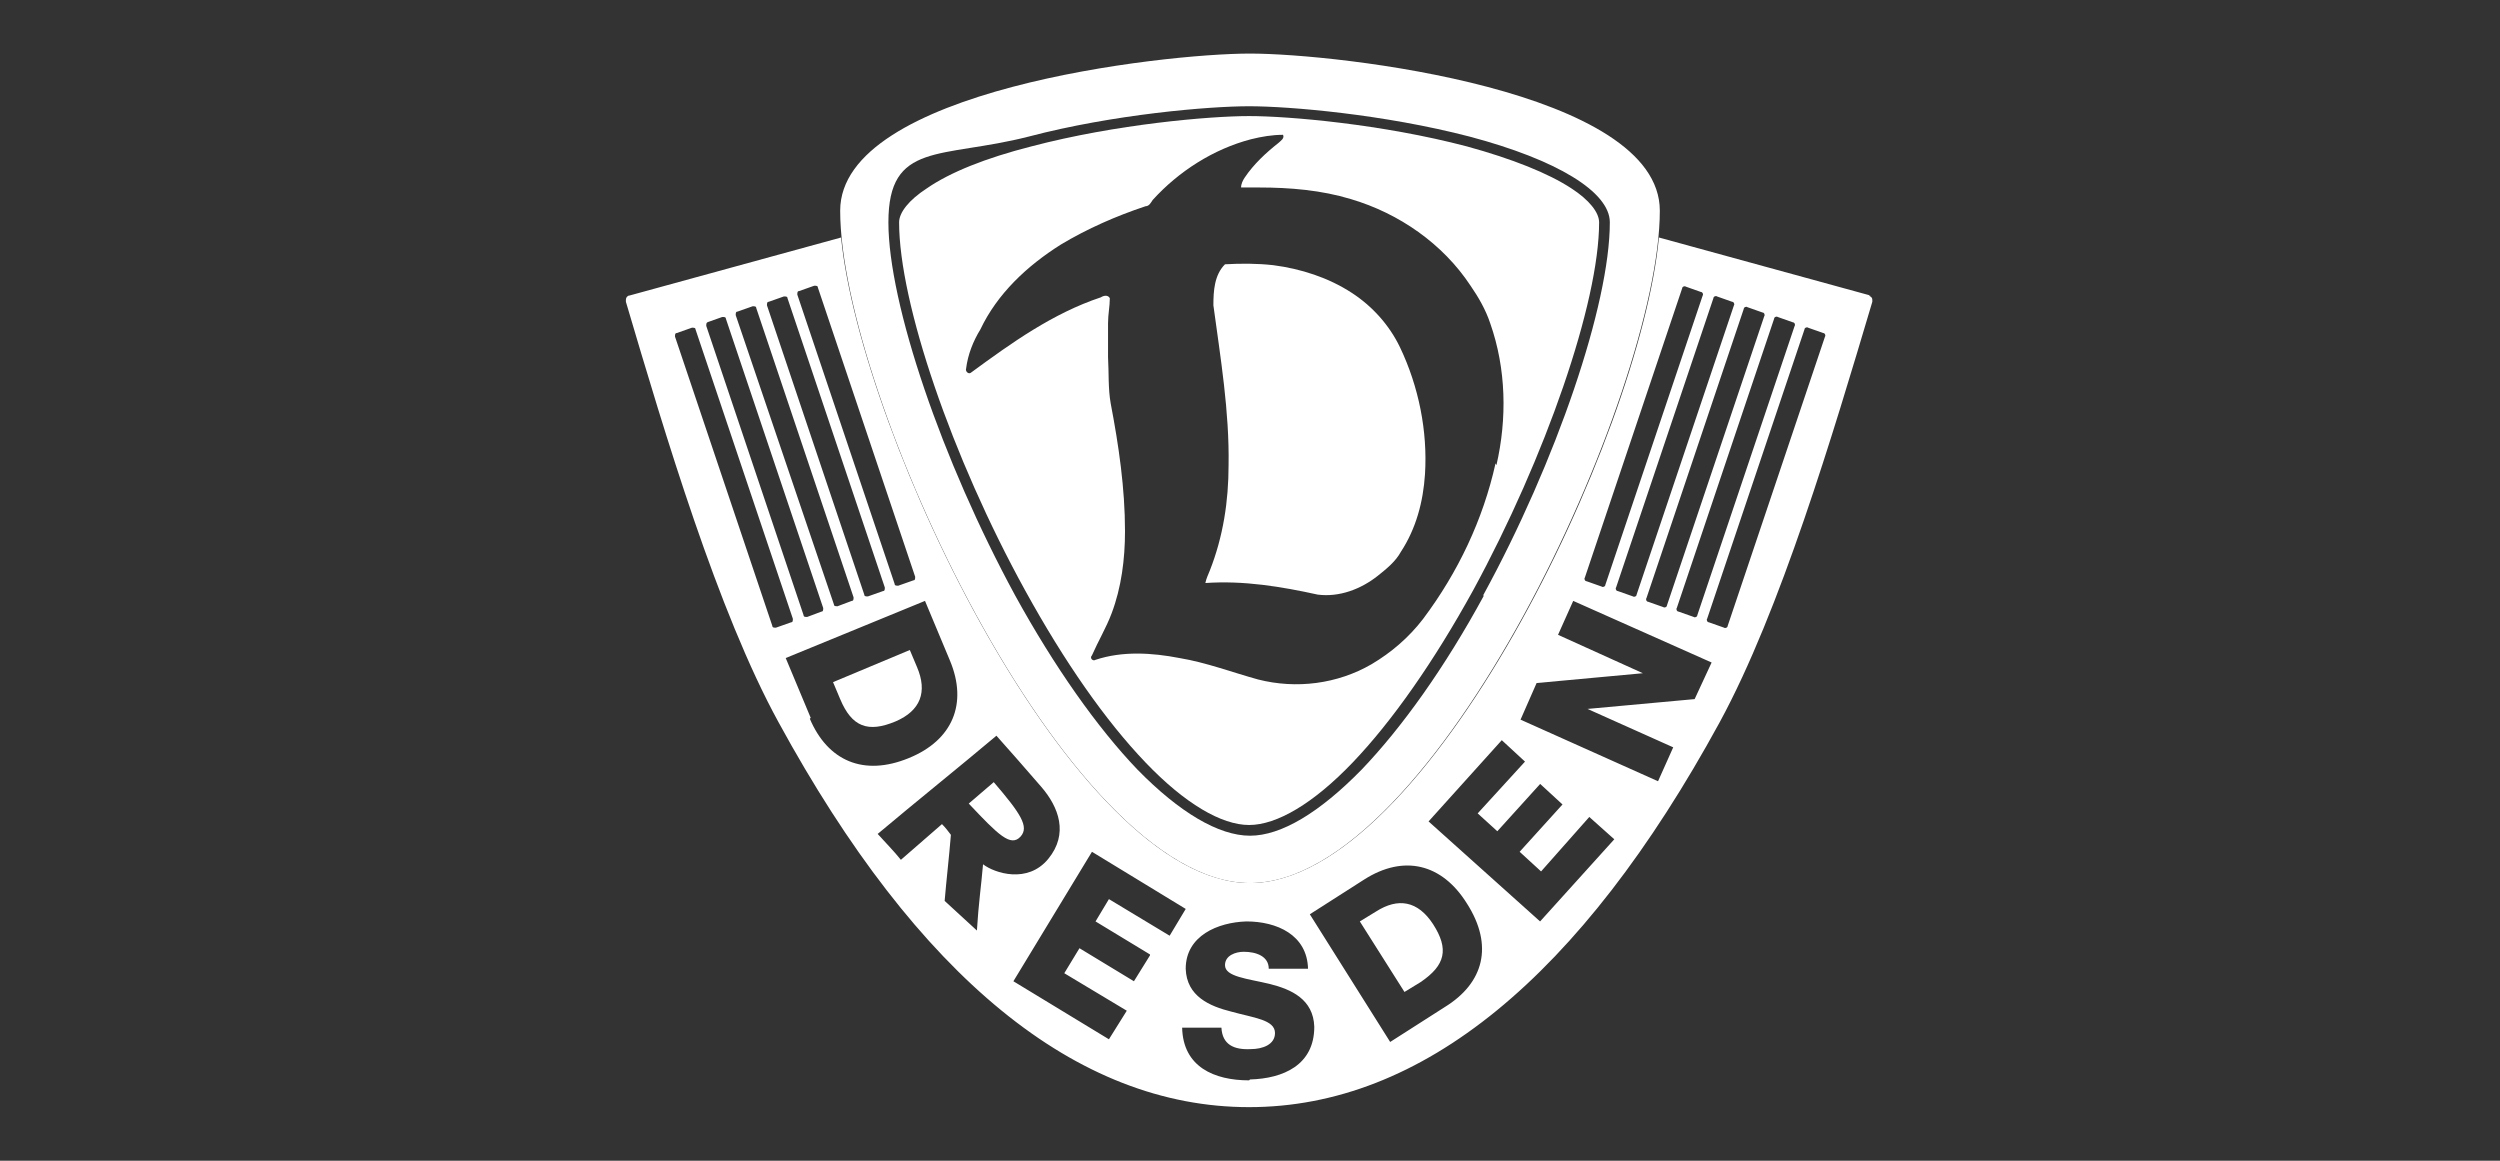 <?xml version="1.0" encoding="UTF-8"?><svg xmlns="http://www.w3.org/2000/svg" id="LOGOS" version="1.1" viewBox="0 0 280 130"><rect x="0" y="0" width="280" height="130" fill="#333333" stroke="none"/><defs><style> .cls-1 { fill: #fff; stroke-width: 0px; } </style></defs><g><path class="cls-1" d="M154.1,102.1l-1.8,1.1,5,7.9,1.8-1.1c2.8-1.9,3.2-3.7,1.4-6.5-1.7-2.6-3.9-3-6.4-1.4Z"/><path class="cls-1" d="M114.3,93.7c1-1.1,0-2.6-3-6.1-.9.8-1.9,1.6-2.8,2.4,3.3,3.5,4.7,4.9,5.8,3.7Z"/><path class="cls-1" d="M209.5,33.1s-19.7-5.4-23.7-6.5c-2.1,22.3-26.1,72.3-45.8,72.3s-43.6-50.1-45.8-72.3l-23.7,6.5c-.2,0-.4.2-.4.5s0,.1,0,.2c4.4,14.9,10.3,34.7,17.1,47.1,15.6,28.6,33.4,43.1,52.7,43.1s37.1-14.5,52.7-43.1c6.8-12.5,12.7-32.3,17.1-47.1,0,0,0,0,0-.2,0-.3-.2-.4-.4-.5ZM199.1,35.5l1.7.6c.2,0,.3.3.2.4l-10.9,32.4c0,.2-.3.3-.4.2l-1.7-.6c-.2,0-.3-.3-.2-.4l10.9-32.4c0-.2.3-.3.4-.2ZM195.7,34.4l1.7.6c.2,0,.3.3.2.4l-10.9,32.4c0,.2-.3.3-.4.2l-1.7-.6c-.2,0-.3-.3-.2-.4l10.9-32.4c0-.2.3-.3.4-.2ZM192.3,33.2l1.7.6c.2,0,.3.3.2.4l-10.9,32.4c0,.2-.3.3-.4.2l-1.7-.6c-.2,0-.3-.3-.2-.4l10.9-32.4c0-.2.3-.3.4-.2ZM177.5,64.7l10.9-32.4c0-.2.3-.3.4-.2l1.7.6c.2,0,.3.3.2.4l-10.9,32.4c0,.2-.3.3-.4.2l-1.7-.6c-.2,0-.3-.3-.2-.4ZM89.5,32.6l1.7-.6c.2,0,.4,0,.4.2l10.9,32.4c0,.2,0,.4-.2.4l-1.7.6c-.2,0-.4,0-.4-.2l-10.9-32.4c0-.2,0-.4.2-.4ZM86.1,33.8l1.7-.6c.2,0,.4,0,.4.2l10.9,32.4c0,.2,0,.4-.2.4l-1.7.6c-.2,0-.4,0-.4-.2l-10.9-32.4c0-.2,0-.4.2-.4ZM82.6,34.9l1.7-.6c.2,0,.4,0,.4.2l10.9,32.4c0,.2,0,.4-.2.4l-1.6.6c-.2,0-.4,0-.4-.2l-11-32.4c0-.2,0-.4.2-.4ZM79.2,36.1l1.7-.6c.2,0,.4,0,.4.2l10.9,32.4c0,.2,0,.4-.2.4l-1.6.6c-.2,0-.4,0-.4-.2l-10.9-32.4c0-.2,0-.4.2-.4ZM86.9,70.3c-.2,0-.4,0-.4-.2l-10.9-32.4c0-.2,0-.4.2-.4l1.7-.6c.2,0,.4,0,.4.2l10.9,32.4c0,.2,0,.4-.2.4l-1.7.6ZM90.8,80.4l-2.8-6.7,15.6-6.4,2.8,6.7c2,4.8.3,8.9-4.6,10.9-5.1,2.1-9.1.3-11.1-4.4ZM109.5,104.3c-1.1-1-2.6-2.4-3.7-3.4.2-2.4.5-4.9.7-7.4-.3-.4-.6-.8-1-1.2-1.5,1.3-3.1,2.7-4.6,4-.8-1-1.7-1.9-2.6-2.9,4.4-3.7,8.9-7.3,13.3-11,1.7,1.9,3,3.4,5,5.7,2,2.3,3.1,5.3.8,8.1-2.3,2.8-6,1.6-7.3.6-.2,2.4-.5,4.3-.7,7.6ZM128.8,107l-1.8,2.9-6.1-3.7-1.7,2.8,7,4.2-2,3.2-10.7-6.5,8.8-14.5,10.5,6.4-1.8,3-6.8-4.1-1.5,2.5,6.1,3.7ZM139.9,121c-3.9,0-7.4-1.5-7.5-5.9h4.4c.1,1.9,1.4,2.5,3.3,2.4,1.3,0,2.7-.5,2.7-1.8,0-1.5-2.4-1.7-4.9-2.4-2.4-.6-5-1.7-5.1-4.8,0-3.7,3.6-5.2,6.8-5.3,3.4,0,6.8,1.5,6.9,5.3h-4.4c0-1.4-1.4-1.9-2.8-1.9-.9,0-2.1.4-2.1,1.5,0,1.3,2.5,1.5,5,2.1,2.4.6,4.9,1.7,5,4.8,0,4.3-3.5,5.8-7.2,5.9ZM161.8,112.8l-6.1,3.9-9-14.3,6.1-3.9c4.4-2.8,8.7-1.8,11.5,2.7,3,4.7,1.9,8.9-2.5,11.6ZM172.6,103.3l-12.6-11.3,8.2-9.1,2.6,2.4-5.3,5.8,2.2,2,4.8-5.3,2.5,2.3-4.8,5.3,2.4,2.2,5.4-6.1,2.8,2.5-8.4,9.3ZM189.8,78.3l-12,1.1h0s9.6,4.3,9.6,4.3l-1.7,3.8-15.4-6.9,1.8-4.1,11.9-1.1h0s-9.5-4.3-9.5-4.3l1.7-3.8,15.5,6.9-1.9,4.1ZM204.4,37.7l-10.9,32.4c0,.2-.3.3-.4.2l-1.7-.6c-.2,0-.3-.3-.2-.4l10.9-32.4c0-.2.3-.3.4-.2l1.7.6c.2,0,.3.3.2.4Z"/><path class="cls-1" d="M102.7,74.7l-.8-1.9-8.6,3.6.8,1.9c1.3,3.1,3.1,3.8,6.2,2.5,2.8-1.2,3.6-3.3,2.4-6.1Z"/></g><g><path class="cls-1" d="M176,21.1c-2.6-1.7-6.6-3.3-11.7-4.7-9.5-2.5-20-3.4-24.4-3.4s-14.9.9-24.4,3.4c-5.1,1.3-9.1,2.9-11.7,4.7-2,1.3-3.1,2.7-3.1,3.8,0,9,5.9,26.3,14.1,41.2,4.4,8,9,14.6,13.5,19.3,4.4,4.6,8.5,7,11.6,7s7.2-2.4,11.6-7c4.4-4.6,9.1-11.3,13.5-19.3,8.1-14.9,14.1-32.2,14.1-41.2,0-1.1-1.1-2.5-3.1-3.8ZM167.5,51.9c-1.4,6.3-4.2,12.2-8.1,17.4-1.6,2.1-3.6,3.8-5.8,5.1-3.8,2.2-8.4,2.8-12.7,1.7-2.9-.8-5.8-1.9-8.8-2.4-3.1-.6-6.4-.8-9.4.2-.3.2-.7-.2-.4-.5.7-1.6,1.6-3.1,2.2-4.7,1.1-2.9,1.5-6.1,1.5-9.2,0-4.8-.7-9.6-1.6-14.3-.3-1.7-.2-3.4-.3-5.2,0-1.3,0-2.6,0-3.8,0-1,.2-1.9.2-2.8-.2-.4-.7-.3-1-.1-5.4,1.8-10,5.1-14.5,8.4-.3.3-.7-.1-.6-.4.2-1.6.8-3.1,1.6-4.4,1.9-4,5.2-7.1,9-9.5,3-1.8,6.2-3.2,9.5-4.3.4,0,.6-.4.8-.7,2.9-3.2,6.8-5.7,11-6.8,1.2-.3,2.4-.5,3.6-.5.2.4-.3.7-.5.9-1.4,1.1-2.8,2.4-3.8,3.9-.2.3-.4.7-.4,1.1.7,0,1.4,0,2,0,3.5,0,7,.3,10.3,1.3,5.4,1.6,10.3,5,13.4,9.7.9,1.3,1.7,2.7,2.2,4.2,1.8,5.1,1.9,10.7.7,15.9Z"/><path class="cls-1" d="M140,6c-9.8,0-45.9,4.1-45.9,17.6,0,20.3,25.3,75.3,45.9,75.3s45.9-55,45.9-75.3c0-13.5-36.1-17.6-45.9-17.6ZM166.2,66.7c-4.4,8.1-9.2,14.8-13.7,19.5-4.7,4.8-9,7.4-12.5,7.4s-7.9-2.6-12.6-7.4c-4.5-4.7-9.3-11.5-13.7-19.5-8.2-15.1-14.2-32.7-14.2-41.8s5.9-7.1,15.7-9.6c9.5-2.5,20.2-3.4,24.7-3.4s15.1.9,24.7,3.4c9.8,2.6,15.7,6.2,15.7,9.6,0,9.2-6,26.8-14.2,41.8Z"/><path class="cls-1" d="M151.4,32.8c-2.6-1.7-5.7-2.7-8.8-3.1-1.8-.2-3.6-.2-5.4-.1-1.2,1.2-1.3,3-1.3,4.6.8,5.9,1.8,11.9,1.7,17.9,0,4-.6,8-2.1,11.8-.2.5-.4.9-.5,1.4,4.3-.3,8.5.4,12.6,1.3,2.4.3,4.8-.6,6.7-2.1,1-.8,2-1.6,2.6-2.7,1.7-2.6,2.5-5.6,2.7-8.7.3-4.8-.7-9.8-2.8-14.2-1.2-2.5-3.1-4.6-5.4-6.1Z"/></g></svg>